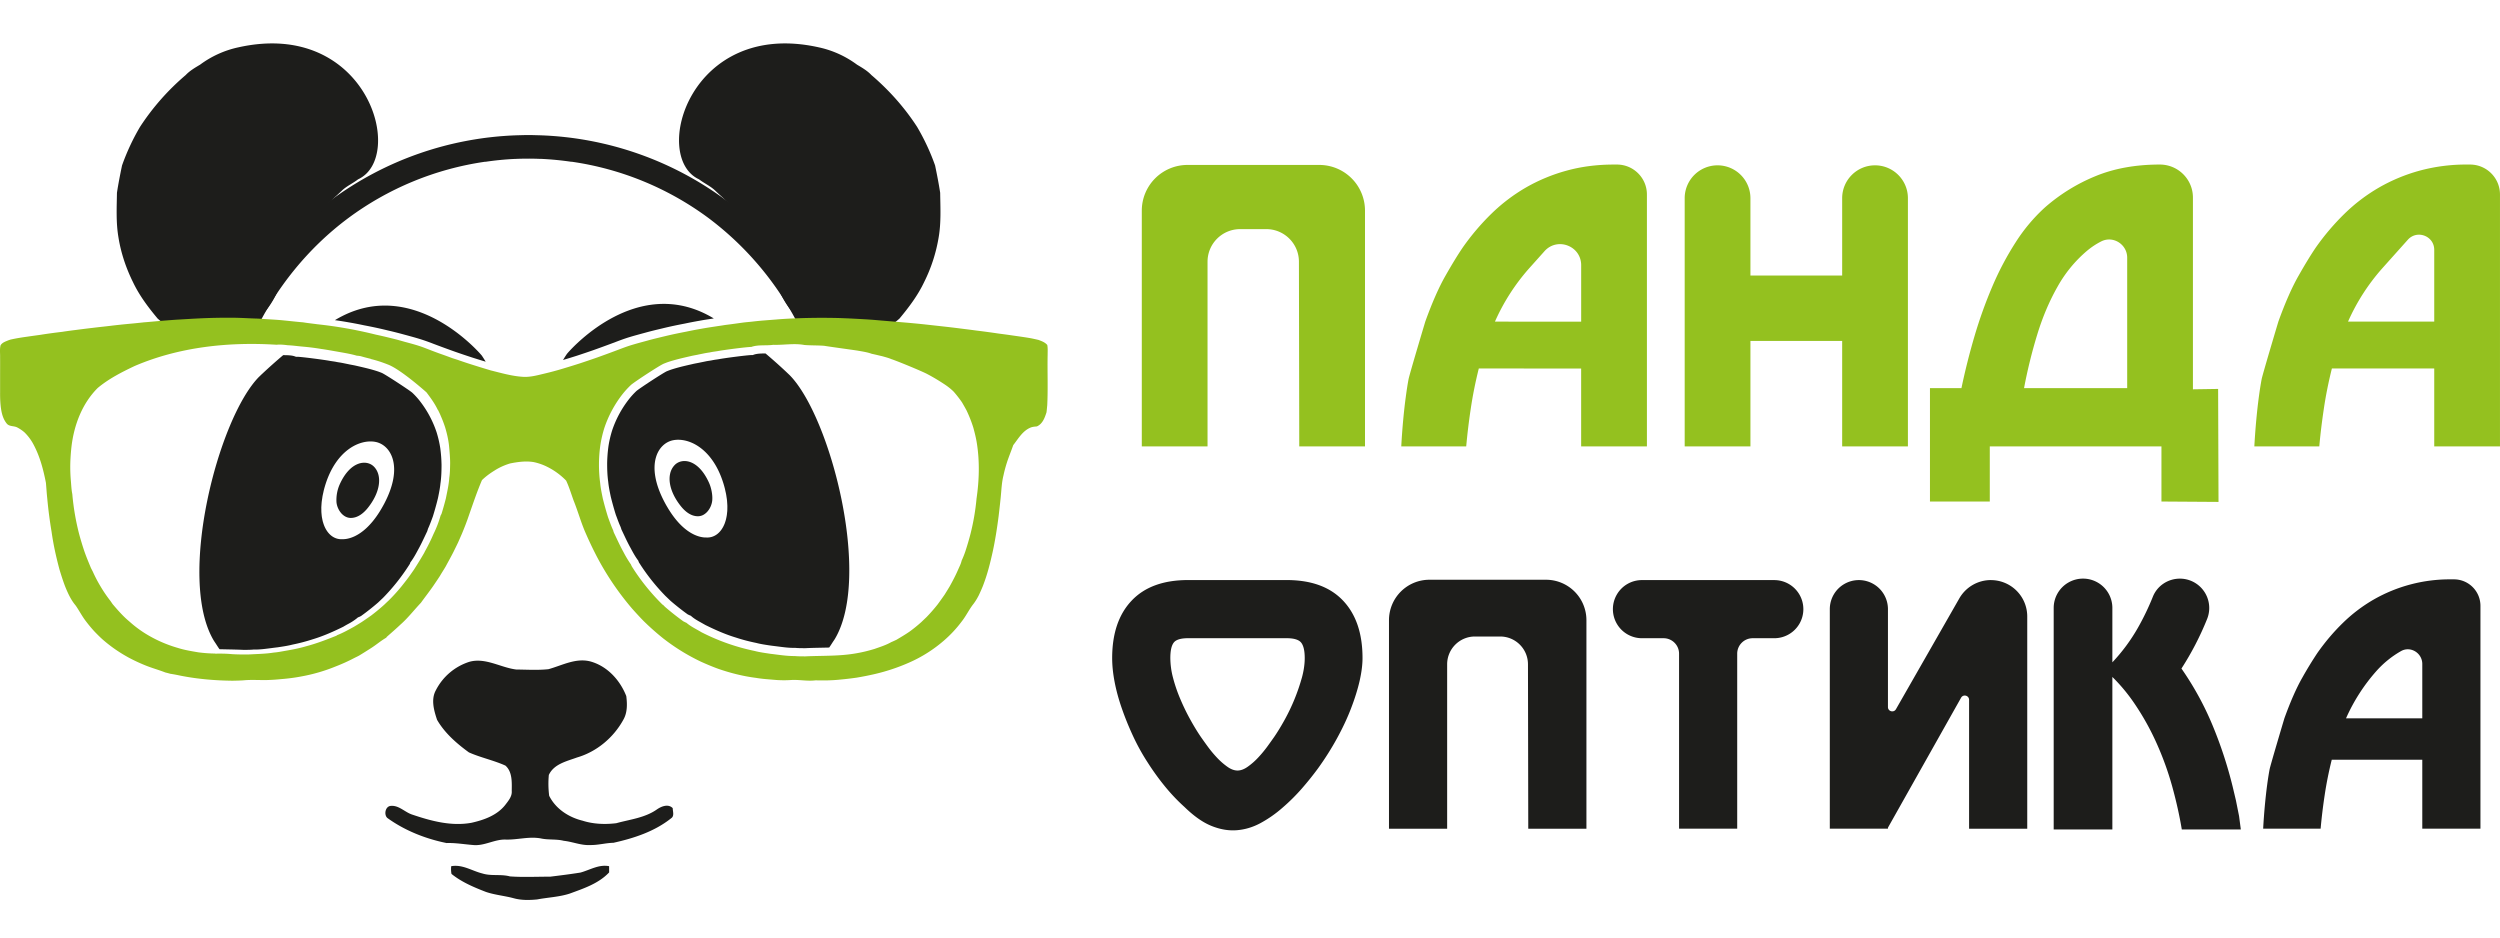 <svg width="128" height="48" fill="none" xmlns="http://www.w3.org/2000/svg"><path d="M36.466 25.632a1.035 1.035 0 01-.221.53.785.785 0 01-.218.19.591.591 0 01-.292.08c-.362.002-.665-.25-.878-.519-.626-.785-.73-1.593-.363-2.046a.843.843 0 01.059-.066c.363-.363 1.2-.307 1.75.92.116.256.191.628.163.91zm4.699-8.786c.419-.055.833-.094 1.246-.114a17.094 17.094 0 00-5.234-6.474 16.948 16.948 0 00-9.526-3.331c-.027-.001-.054 0-.081-.002-.164-.004-.328-.01-.492-.01h-.046c-.166 0-.331.006-.497.01-.025.001-.05 0-.075.002a16.949 16.949 0 00-9.527 3.331 17.124 17.124 0 00-5.394 6.816c.026-.002.05-.004.075-.004h1.404c1.102-2.317 2.746-4.36 4.8-5.893a15.462 15.462 0 017.032-2.898l.001.006c.5-.075 1.001-.124 1.504-.148l.047-.001a14.81 14.81 0 011.255-.001c.035 0 .07 0 .104.002.5.025 1 .074 1.498.148l.001-.006a15.458 15.458 0 017.033 2.898 15.845 15.845 0 014.711 5.705c.052-.015.105-.028.16-.036z" fill="#1D1D1B"/><path d="M12.207 2.423a5.087 5.087 0 00-1.962.888c-.26.155-.526.309-.737.532a12.29 12.29 0 00-2.34 2.655 11.328 11.328 0 00-.92 1.974c-.097.464-.189.93-.26 1.399-.012.76-.052 1.526.076 2.277.127.798.387 1.575.746 2.299.324.682.779 1.287 1.262 1.864.875.775 1.725 1.02 2.494 1.034 1.652.03 3.127-1.04 3.704-2.59.351-.945.663-1.791.826-2.07.341-.591.748-1.142 1.18-1.67.294-.358.617-.69.958-1.001.087-.08.173-.16.257-.241.247-.243.57-.381.84-.59 2.483-1.143.471-8.229-6.124-6.76zm29.711 0a5.086 5.086 0 011.961.888c.26.155.526.309.737.532.9.768 1.697 1.661 2.341 2.655.368.626.678 1.288.92 1.974.096.464.188.93.26 1.399.011.76.052 1.526-.077 2.277a8.053 8.053 0 01-.746 2.299c-.324.682-.779 1.287-1.261 1.864-.875.775-1.726 1.02-2.494 1.034-1.652.03-3.128-1.04-3.704-2.59-.352-.945-.663-1.791-.826-2.07a12.583 12.583 0 00-1.181-1.67 9.61 9.61 0 00-.958-1.001c-.087-.08-.173-.16-.257-.241-.247-.243-.569-.381-.84-.59-2.483-1.143-.471-8.229 6.125-6.76zM33.63 41.445c-.612.43-1.373.508-2.076.703-.575.07-1.168.049-1.724-.128-.712-.174-1.38-.606-1.712-1.276a4.863 4.863 0 01-.018-1.066c.26-.564.919-.702 1.449-.897 1.004-.293 1.865-1.016 2.366-1.93.211-.366.202-.806.151-1.211-.314-.801-.946-1.507-1.789-1.76-.757-.226-1.48.183-2.193.382-.549.06-1.103.022-1.654.017-.803-.1-1.586-.63-2.41-.391a2.924 2.924 0 00-1.703 1.451c-.262.474-.098 1.036.06 1.515.393.68 1.002 1.21 1.63 1.668.605.27 1.267.403 1.871.677.36.319.328.855.323 1.294.025.285-.174.511-.335.723-.419.53-1.087.767-1.724.91-1.035.19-2.074-.092-3.049-.423-.373-.125-.678-.486-1.095-.44-.276.028-.35.46-.162.62.898.647 1.949 1.061 3.029 1.281.454-.015.9.064 1.35.1.581.063 1.102-.299 1.68-.278.6.018 1.193-.17 1.793-.059.388.086.792.024 1.177.122.459.049.894.245 1.36.217.398.007.784-.106 1.182-.115 1.05-.233 2.107-.578 2.959-1.258.17-.114.08-.348.077-.516-.23-.237-.584-.092-.813.068zm-3.909 3.23c-.516.083-1.036.148-1.554.211-.685-.002-1.374.035-2.058-.014-.463-.127-.953-.006-1.41-.15-.533-.132-1.025-.478-1.597-.372-.015.133-.01.265.015.395.52.42 1.144.682 1.762.921.46.157.948.196 1.416.322.39.11.801.102 1.203.064.555-.106 1.13-.124 1.67-.3.719-.264 1.481-.513 2.02-1.085l-.002-.318c-.526-.103-.98.193-1.465.326zm7.519-18.672c0 .054-.001.109-.004.161-.002.03-.006.057-.009.086-.005.052-.01.103-.018.152l-.014.074c-.01.05-.02.099-.032.145l-.019.06a1.57 1.57 0 01-.046.137l-.006.017.003-.01c-.186.462-.528.715-.927.695-.054-.003-.975.082-1.91-1.407l-.006-.008a5.669 5.669 0 01-.1-.168l-.02-.032a6.805 6.805 0 01-.113-.206c-1.011-1.92-.325-3.021.462-3.162.788-.142 1.984.417 2.542 2.164.036.111.066.22.093.326.008.032.013.062.02.094.017.073.034.146.046.216.007.037.01.071.016.106.01.064.02.127.026.188l.007.104c.004.058.008.116.01.172l-.001.096zm3.19-6.796a.05.05 0 01-.004-.004l-.113-.107-.048-.046a26.37 26.37 0 00-1.07-.953h-.038c-.204.003-.397.006-.554.06l-.065.023h-.068c-.215.003-1.35.15-1.665.21l-.11.017a3.13 3.13 0 00-.257.043l-.084.015c-.082.012-.164.024-.245.042l-.144.03a5.222 5.222 0 00-.169.035l-.09.017c-.075.015-.151.029-.226.046l-.082.019c-.381.087-.742.17-1.092.29a7.05 7.05 0 00-.163.063c-.2.089-1.41.883-1.557 1.012a3.83 3.83 0 00-.383.419 5.358 5.358 0 00-.865 1.61c-.084.273-.148.55-.187.814a7.433 7.433 0 00-.065.86c0 .264.007.613.056.951.022.23.065.442.11.665l.02.095c.072.294.16.61.258.924l.044.116c.066.18.128.349.203.51l.033.1a.13.13 0 00.013.038l.114.24c.112.238.218.463.34.68.109.203.228.426.367.617l.04.054.02.065a.76.76 0 00.046.074l.05.078c.358.551.783 1.082 1.259 1.572l.274.263c.282.243.576.475.873.689l.02.01c.025.012.05.026.077.037l.066.026.053.046c.13.111.292.203.465.299l.23.13c.613.303 1.094.501 1.557.641.332.11.672.199 1.046.276.217.056.42.087.636.12l.147.021.297.037c.309.04.601.081.888.074h.023l.023.002c.12.012.241.013.362.014l.115.002c.26-.013.522-.019.783-.024l.46-.01c.066-.093.128-.191.19-.289.032-.048.066-.093.096-.143 1.908-3.177-.217-11.39-2.31-13.515zm-11.603-.775c.236-.071.47-.143.705-.218.279-.091.558-.186.838-.283.322-.115.625-.225.928-.338l.22-.083c.222-.084.452-.17.69-.243.229-.07.462-.133.695-.197l.127-.034c.272-.076.533-.139.794-.201l.194-.047c.32-.076.66-.148 1.039-.22.247-.052.505-.102.763-.147.239-.044.483-.08.727-.116a5.645 5.645 0 00-.398-.22c-3.573-1.793-6.687 1.54-7.075 1.978a2.48 2.48 0 00-.04.047c-.073.103-.14.213-.207.322zm-11.599 7.285c.018.184.098.38.22.531a.786.786 0 00.219.19c.088.05.186.08.292.08.361.002.665-.25.878-.519.625-.785.73-1.594.363-2.046a.773.773 0 00-.06-.066c-.363-.363-1.199-.307-1.75.92a1.98 1.98 0 00-.162.91z" fill="#1D1D1B"/><path d="M16.451 25.993c.002-.056.006-.114.01-.172.003-.035.004-.068.008-.104.006-.06.016-.124.026-.187l.015-.106c.012-.07.03-.144.046-.217.007-.031.012-.061.02-.093a5.07 5.07 0 01.093-.327c.559-1.746 1.755-2.305 2.542-2.164.788.141 1.474 1.243.463 3.162a6.28 6.28 0 01-.114.206l-.019.033a5.797 5.797 0 01-.1.167l-.005.008c-.936 1.49-1.857 1.405-1.912 1.408-.399.02-.741-.233-.926-.695l.002.01-.005-.017a1.693 1.693 0 01-.047-.137l-.019-.06a2.053 2.053 0 01-.031-.145l-.015-.074c-.008-.05-.013-.1-.018-.153l-.008-.085c-.004-.053-.004-.107-.004-.162l-.002-.096zm-5.498 6.815c.03.05.064.096.095.144.063.097.124.196.191.288l.459.01c.261.006.523.011.784.024l.115-.002c.12 0 .242-.002.361-.013l.023-.003h.023c.287.008.58-.034.888-.073.105-.014.21-.028.297-.037l.147-.022c.216-.033.42-.064.636-.12a9.324 9.324 0 001.047-.275c.463-.14.943-.338 1.557-.64.076-.046.152-.09.23-.132a2.82 2.82 0 00.465-.299l.053-.046.066-.026c.026-.01.051-.024.076-.037l.02-.01c.297-.214.591-.445.873-.69l.275-.262a10.397 10.397 0 001.308-1.65c.017-.026.04-.062.046-.074l.02-.064.04-.055c.14-.19.259-.413.368-.617.121-.216.227-.441.34-.679l.114-.24a.14.14 0 00.013-.038l.032-.102c.075-.16.138-.33.204-.508l.043-.116c.098-.314.186-.63.258-.925l.02-.094c.045-.224.088-.435.11-.665.05-.339.056-.688.057-.952a7.5 7.5 0 00-.065-.86 5.614 5.614 0 00-.188-.814 5.346 5.346 0 00-.864-1.61 3.798 3.798 0 00-.383-.419c-.148-.129-1.358-.923-1.558-1.012a6.214 6.214 0 00-.163-.063c-.35-.12-.71-.202-1.092-.29l-.082-.019c-.075-.017-.15-.03-.226-.045l-.09-.017a5.176 5.176 0 00-.168-.035l-.145-.03a3.966 3.966 0 00-.245-.043l-.084-.014c-.084-.02-.17-.031-.256-.043l-.11-.017c-.316-.06-1.45-.207-1.666-.21h-.068l-.065-.023c-.157-.054-.35-.057-.554-.06h-.037a28.017 28.017 0 00-1.07.953c-.017.014-.033.03-.049.045l-.112.108-.005.004c-2.093 2.124-4.217 10.337-2.31 13.514zm13.915-14.289a39.952 39.952 0 01-.704-.218c-.28-.091-.56-.186-.839-.283a58.523 58.523 0 01-.928-.338l-.22-.083a10.552 10.552 0 00-.69-.243c-.229-.07-.462-.133-.695-.197l-.127-.034a21.042 21.042 0 00-.793-.201l-.195-.047c-.32-.076-.659-.148-1.039-.22a20.738 20.738 0 00-.763-.147 20.71 20.71 0 00-.727-.116c.133-.081.266-.154.398-.22 3.573-1.793 6.687 1.539 7.075 1.978l.041.047c.072.103.138.213.206.322z" fill="#1D1D1B"/><path d="M50 25.512a11.657 11.657 0 01-.305 1.8c-.08.313-.172.623-.273.93a4.83 4.83 0 01-.186.463c-.034.156-.108.298-.172.442-.13.303-.284.595-.444.883-.084.141-.172.281-.259.421-.117.168-.235.334-.357.499a8.722 8.722 0 01-.56.64l-.272.26a7.302 7.302 0 01-.605.49c-.217.15-.444.283-.671.418-.089.041-.177.083-.266.12-.268.152-.565.245-.855.347-.295.09-.595.165-.9.218-.876.163-1.77.12-2.656.164-.175-.003-.351 0-.525-.017-.421.004-.838-.068-1.255-.116-.269-.042-.54-.076-.802-.145a10.79 10.79 0 01-2.721-.958c-.258-.157-.537-.283-.767-.481-.056-.023-.108-.052-.16-.077-.326-.234-.64-.482-.943-.744l-.103-.106-.012.004a10.889 10.889 0 01-1.489-1.82c-.047-.08-.107-.154-.135-.242a5.598 5.598 0 01-.395-.658c-.17-.305-.312-.625-.464-.94a.563.563 0 01-.05-.146c-.103-.221-.182-.451-.266-.678-.1-.32-.19-.642-.27-.966-.052-.26-.109-.519-.133-.783a7.155 7.155 0 01.008-1.932c.045-.3.115-.596.204-.885a5.809 5.809 0 01.931-1.735 4.4 4.4 0 01.439-.477c.177-.156 1.464-1 1.675-1.085.061-.025.124-.049.187-.073.397-.134.807-.225 1.216-.32.104-.023.208-.042.314-.062.105-.024.212-.043.318-.066.108-.023.216-.039.325-.056.126-.029.253-.043.38-.063.325-.062 1.488-.214 1.74-.217.361-.125.751-.055 1.124-.108.532.018 1.07-.091 1.599.009.337.026.676.015 1.014.041.105.023 1.377.198 1.683.243.25.047.505.078.745.166.186.039.37.086.555.128.15.044.306.082.451.145.293.093 1.602.634 1.841.766.29.152.57.32.844.5.181.117.354.248.508.402.152.173.293.356.425.546.079.136.157.273.232.412.137.288.255.586.35.892.07.26.137.523.178.79.148.934.121 1.885-.014 2.817zm-26.997-1.05c-.023.357-.105.705-.174 1.054-.066.263-.14.524-.22.783 0 0-.035.08-.049.092a5.427 5.427 0 01-.359.938 9.547 9.547 0 01-.468.944l.002.006c-.168.297-.349.587-.532.875-.127.182-.253.367-.39.543l-.255.325a9.209 9.209 0 01-.657.723c-.073.068-.146.137-.217.206-.216.197-.443.382-.675.56-.16.113-.322.225-.485.334a16.51 16.51 0 01-.418.255c-.282.155-.564.312-.865.429v.013c-.51.204-1.026.404-1.56.545-.36.107-.73.177-1.102.24-.184.033-.369.07-.556.084-.406.067-.819.07-1.228.095-.298.008-.595.004-.893-.012a7.194 7.194 0 00-.886-.025v-.007a7.368 7.368 0 01-.858-.062c-.354-.06-.711-.117-1.054-.227a6.625 6.625 0 01-1.664-.737 5.74 5.74 0 01-.743-.551 8.025 8.025 0 00-.144-.125c-.289-.249-.538-.539-.785-.827l-.114-.166a6.822 6.822 0 01-.497-.727 7.13 7.13 0 01-.404-.77l-.095-.185c-.12-.289-.241-.576-.343-.871a15.838 15.838 0 01-.267-.885 12.492 12.492 0 01-.346-2.034c-.045-.216-.053-.438-.072-.658a8.232 8.232 0 01-.03-.941c.01-.289.03-.577.064-.863.135-1.093.55-2.183 1.34-2.97.562-.47 1.221-.805 1.88-1.119 2.281-.98 4.816-1.248 7.277-1.093.191-.02.383.002.572.025.255.011.507.048.76.07.319.028.635.067.95.12.27.037.539.088.808.134.34.062.683.113 1.016.211.067.004.134.013.202.026.17.05.344.095.517.137v.008c.313.075.618.178.916.298.672.279 1.935 1.41 1.935 1.41.215.286.427.575.58.9h.009c.047.099.099.195.138.298.085.19.16.387.225.586.093.31.167.628.202.952.027.292.055.586.056.88-.005.252-.004.506-.044.756zm30.618-6.798c-.115-.138-.29-.2-.452-.261-.132-.03-.263-.06-.396-.086-.295-.052-.593-.092-.89-.135a39.62 39.62 0 00-.744-.102 44.068 44.068 0 00-1.167-.158c-.254-.035-.507-.066-.761-.098a56.247 56.247 0 00-.867-.104l-.91-.101c-.874-.096-1.751-.157-2.627-.235l-.035-.003c-.388-.032-.776-.049-1.164-.071-.208-.01-.416-.017-.623-.026a34.883 34.883 0 00-2.65.033c-.2.012-.398.024-.597.042-.394.032-.788.056-1.181.103-.162.02-.323.03-.483.05-.285.038-.569.081-.853.115-.077.01-.153.021-.229.034-.367.056-.735.107-1.1.174-.254.044-.507.093-.758.146-.34.065-.68.135-1.017.215-.321.078-.643.152-.96.24l-.017.005c-.27.074-.543.146-.812.228-.3.091-.59.209-.884.317-.304.114-.61.225-.916.334l-.02.007c-.283.099-.565.194-.848.287-.29.093-.58.182-.87.269-.298.09-.599.17-.901.242-.367.087-.737.193-1.118.168-.558-.034-1.098-.193-1.637-.326a52.51 52.51 0 01-.797-.244 23.929 23.929 0 01-.872-.287c-.102-.035-.206-.066-.308-.1-.208-.076-.414-.153-.623-.225-.29-.103-.575-.217-.862-.326-.31-.115-.631-.197-.95-.284-.137-.038-.273-.078-.41-.115-.139-.034-.277-.07-.415-.103a21.223 21.223 0 00-.65-.149 21.999 21.999 0 00-2.999-.532c-.246-.034-.494-.059-.74-.1l-.046-.003c-.303-.026-.605-.062-.91-.091-.39-.042-.785-.056-1.178-.085l-.176-.011c-.429-.01-.857-.042-1.286-.044a30.483 30.483 0 00-1.808.039c-.292.014-.584.033-.877.05-.29.015-.581.04-.872.062-.3.023-.598.054-.898.078l-.054.003c-.24.026-.478.052-.717.073a36.7 36.7 0 00-1.046.111c-.285.035-.57.063-.856.098a63.31 63.31 0 00-.888.11c-.237.03-.475.06-.71.098a26.72 26.72 0 00-1.131.155c-.218.03-.437.06-.655.092-.29.04-.58.086-.867.151l-.103.035c-.144.061-.315.113-.4.256-.052.196-.02.403-.025.604.003.306 0 .611 0 .918v.89c-.002.31.009.623.063.93.044.245.127.49.291.682.138.143.353.096.52.18.133.07.258.153.372.252a2.5 2.5 0 01.48.652c.318.602.49 1.266.62 1.93.025.273.04.545.07.818a23.262 23.262 0 00.22 1.694c.046.326.104.652.173.976.065.302.138.602.217.901l.008.032c.092.303.187.606.301.901.122.3.257.598.45.858l.096.122c.179.262.324.546.519.796.128.17.265.334.408.492.134.142.272.28.416.412a7.327 7.327 0 001.288.91l.053.03c.284.152.577.29.877.41.333.136.682.229 1.016.361.085.02.17.042.255.067.173.026.345.059.516.096.877.175 1.774.25 2.668.26.189-.004.378-.007.567-.02.402-.04.807-.005 1.21-.015.238-.007.475-.023.711-.047.35-.027.698-.072 1.043-.138a8.708 8.708 0 001.748-.509 9.01 9.01 0 00.96-.435c.083-.042.168-.08.248-.125.203-.122.403-.249.603-.377.27-.169.51-.384.79-.54l.01-.03c.238-.21.479-.418.71-.637.386-.338.698-.748 1.05-1.119.205-.286.423-.562.624-.852.118-.173.236-.347.35-.523.093-.162.196-.316.29-.477.135-.253.277-.503.406-.76.077-.158.156-.315.231-.473l.195-.445c.128-.306.25-.617.356-.933.214-.608.418-1.223.673-1.816.19-.186.407-.344.633-.484.25-.162.524-.285.809-.37.395-.079.808-.136 1.21-.068a2.9 2.9 0 01.555.178 3.565 3.565 0 011.102.769c.155.329.26.682.384 1.024.223.55.378 1.128.619 1.672a19.342 19.342 0 00.586 1.226 14.34 14.34 0 001.777 2.618c.194.22.393.436.598.646a13.248 13.248 0 001.015.9l.158.12a10.436 10.436 0 001.26.808c.164.089.33.174.498.254.293.133.59.258.893.368.627.217 1.273.38 1.931.464.24.041.484.063.727.082l.336.028c.238.015.477.017.715.001.426-.03.852.07 1.278.015.415.012.831.006 1.245-.037.285-.026.57-.06.853-.1a15.295 15.295 0 00.965-.193 9.83 9.83 0 001.703-.57 6.992 6.992 0 001.788-1.124 6.132 6.132 0 00.919-.982c.23-.287.383-.625.612-.912.1-.134.187-.278.263-.427.077-.159.148-.32.214-.483a9.13 9.13 0 00.29-.884c.082-.296.152-.595.218-.894.128-.593.22-1.195.298-1.796.037-.307.071-.615.103-.923.041-.39.05-.785.146-1.167.046-.219.105-.434.172-.647.098-.305.223-.601.328-.903.255-.326.47-.716.866-.89.108-.05.227-.057.344-.068.291-.128.404-.442.493-.723.017-.12.025-.242.038-.363.042-.86.003-1.723.02-2.584 0-.166.013-.335-.018-.5z" fill="#94C11F"/><path d="M66.65 34.718a10.038 10.038 0 01-.873 2.13c-.184.333-.365.63-.544.891a34.92 34.92 0 01-.338.473 6.06 6.06 0 01-.472.57 3.41 3.41 0 01-.536.472c-.184.132-.359.197-.526.197-.166 0-.342-.065-.525-.197a3.514 3.514 0 01-.535-.471 6.076 6.076 0 01-.473-.571 30.266 30.266 0 01-.338-.473c-.178-.26-.36-.558-.544-.891-.185-.333-.354-.68-.508-1.043a7.764 7.764 0 01-.375-1.087 4.059 4.059 0 01-.142-1.026c0-.368.056-.63.17-.784.112-.154.358-.232.739-.232h5.045c.38 0 .63.078.749.232.119.155.178.416.178.785 0 .32-.05.662-.151 1.025zm-.775-5.019H60.83c-1.26 0-2.223.35-2.888 1.052-.666.701-.999 1.682-.999 2.942 0 .38.042.787.125 1.22.083.435.205.883.366 1.347.16.463.35.933.57 1.408.22.476.472.933.758 1.373.273.428.567.835.882 1.221.315.386.651.74 1.008 1.061.475.463.933.785 1.373.963.44.178.867.252 1.283.222.416-.03.82-.148 1.212-.356a6.132 6.132 0 001.16-.811c.344-.297.664-.615.962-.954.297-.34.576-.686.838-1.043.368-.51.695-1.028.98-1.551.286-.523.524-1.03.713-1.524.19-.494.336-.96.438-1.4.1-.44.15-.832.15-1.176 0-1.26-.332-2.24-.998-2.942-.665-.702-1.628-1.052-2.888-1.052zm13.28-.016h-5.97a2.07 2.07 0 00-2.069 2.07V42.43h2.978v-8.417c0-.787.637-1.424 1.424-1.424h1.29c.785 0 1.423.635 1.424 1.421l.015 8.42h2.978V31.753a2.07 2.07 0 00-2.07-2.07zm11.689.017h-6.775a1.488 1.488 0 100 2.977h1.107c.437 0 .792.355.792.792v8.96h2.977v-8.96c0-.437.355-.792.792-.792h1.107a1.488 1.488 0 100-2.976zm11.089 0c-.668 0-1.284.358-1.616.938l-3.244 5.673c-.111.196-.41.116-.41-.108v-5.014a1.488 1.488 0 10-2.977 0v11.24h2.977v-.053l3.744-6.652c.111-.196.41-.118.41.108v6.598h2.978V31.562a1.862 1.862 0 00-1.862-1.861zm22.088 7.077h-3.904a9.336 9.336 0 011.551-2.416 4.98 4.98 0 011.265-1.025c.486-.276 1.088.1 1.088.658v2.783zm1.621-7.114h-.141a7.845 7.845 0 00-3.984 1.043 7.906 7.906 0 00-1.56 1.186c-.476.463-.909.975-1.302 1.533a19.49 19.49 0 00-.784 1.284c-.297.523-.601 1.212-.91 2.068 0 0-.715 2.392-.757 2.612-.042.22-.084.484-.125.793-.042.31-.08.654-.116 1.034-.035.38-.066.784-.089 1.212h2.942a28.13 28.13 0 01.205-1.702c.089-.6.21-1.21.365-1.828h4.635v3.53h2.978V31.02c0-.75-.607-1.357-1.357-1.357zm-11.164 11.311l-.162-.683a21.547 21.547 0 00-1.034-3.156 15.362 15.362 0 00-1.592-2.905 15.002 15.002 0 001.312-2.533 1.504 1.504 0 00-1.39-2.071c-.607 0-1.16.362-1.385.925a13.106 13.106 0 01-.767 1.593 9.195 9.195 0 01-1.307 1.767v-2.784a1.502 1.502 0 00-3.004 0v11.34h3.004v-7.808c.409.404.783.85 1.118 1.342.438.642.819 1.322 1.142 2.042.324.72.591 1.456.801 2.212.209.755.374 1.492.494 2.212h3.022l-.09-.684-.162-.809z" fill="#1D1D1B"/><path d="M67.55 8.445H60.8a2.34 2.34 0 00-2.34 2.34v12.071h3.366v-9.455c0-.923.748-1.67 1.67-1.67h1.338c.922 0 1.67.746 1.671 1.667l.017 9.458h3.366v-12.07a2.34 2.34 0 00-2.34-2.341zm13.406 8.026l-4.415-.004a10.543 10.543 0 011.754-2.731l.784-.876c.658-.735 1.877-.27 1.877.718v2.893zm1.832-8.046h-.16c-.86 0-1.666.104-2.418.312a8.89 8.89 0 00-2.086.866 8.961 8.961 0 00-1.764 1.34 12.236 12.236 0 00-1.471 1.734c-.256.377-.551.86-.887 1.452-.336.591-.679 1.37-1.028 2.338 0 0-.81 2.704-.857 2.953-.047.249-.094.548-.14.897-.048.35-.092.74-.132 1.169-.04.43-.074.887-.1 1.37h3.325a32.82 32.82 0 01.232-1.924c.1-.679.238-1.367.413-2.067l5.24.005v3.986h3.367V9.958c0-.847-.687-1.533-1.534-1.533zm13.214.04c-.93 0-1.683.754-1.683 1.683v3.96h-4.697v-3.96a1.683 1.683 0 10-3.366 0v12.708h3.366v-5.401h4.697v5.401h3.366V10.148c0-.93-.754-1.683-1.683-1.683zm12.91 11.408h-5.281c.174-.927.4-1.84.675-2.741.275-.9.622-1.717 1.038-2.45a6.659 6.659 0 011.502-1.833c.228-.192.472-.354.733-.487.608-.312 1.333.147 1.333.831v6.68zm3.366.06v-9.816c0-.935-.758-1.692-1.693-1.692-1.237 0-2.335.198-3.296.594a9.243 9.243 0 00-2.59 1.603 8.811 8.811 0 00-1.491 1.774 15.14 15.14 0 00-1.19 2.246 23.185 23.185 0 00-.917 2.55 34.125 34.125 0 00-.675 2.681h-1.612v5.805h3.063v-2.822h8.789v2.822l2.922.02-.02-5.785-1.29.02zm12.355-3.466h-4.414a10.54 10.54 0 011.754-2.73l1.307-1.461c.475-.53 1.353-.195 1.353.517v3.674zm1.833-8.042h-.159a9.04 9.04 0 00-2.419.312 8.878 8.878 0 00-2.086.867 8.926 8.926 0 00-1.764 1.34 12.258 12.258 0 00-1.472 1.733c-.255.377-.551.86-.886 1.452-.336.591-.679 1.37-1.028 2.338 0 0-.81 2.704-.857 2.953-.047.25-.094.548-.141.897-.047.35-.091.74-.131 1.169-.04.43-.074.887-.101 1.37h3.326c.053-.604.131-1.246.232-1.924.1-.679.238-1.367.413-2.066h5.24v3.99h3.366V9.958c0-.847-.686-1.533-1.533-1.533z" fill="#94C11F"/></svg>